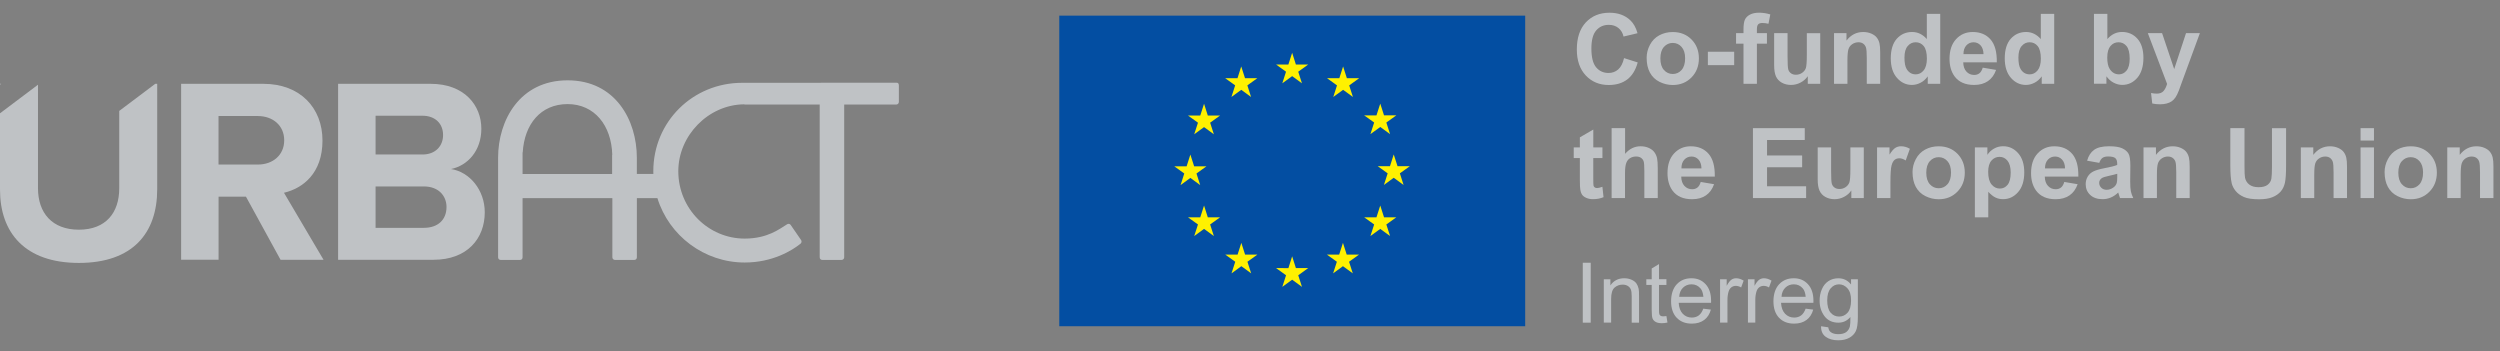 <?xml version="1.0" encoding="utf-8"?>
<svg xmlns="http://www.w3.org/2000/svg" fill="none" height="100%" overflow="visible" preserveAspectRatio="none" style="display: block;" viewBox="0 0 178 25" width="100%">
<rect x="0" y="0" width="178" height="25" fill="#808080" stroke="none"/>
<g clip-path="url(#clip0_0_4531)" id="valge 1">
<g id="Group">
<g id="Group_2">
<path d="M17.514 14.005H15.562V18.494H12.896V5.968H18.755C21.366 5.968 22.961 7.678 22.961 10.007C22.961 12.335 21.572 13.405 20.219 13.725L23.036 18.496H19.974L17.514 14.007V14.005ZM18.359 8.26H15.559V11.716H18.359C19.429 11.716 20.236 11.04 20.236 9.989C20.236 8.938 19.429 8.262 18.359 8.262V8.26Z" fill="#BFC2C5" id="Vector"/>
<path d="M24.073 5.968H30.665C33.051 5.968 34.272 7.489 34.272 9.162C34.272 10.74 33.296 11.79 32.112 12.035C33.445 12.241 34.515 13.537 34.515 15.115C34.515 16.993 33.257 18.496 30.871 18.496H24.073V5.968ZM30.083 11C30.985 11 31.547 10.418 31.547 9.61C31.547 8.803 30.985 8.24 30.083 8.24H26.741V11H30.083ZM30.177 16.222C31.191 16.222 31.792 15.64 31.792 14.738C31.792 13.95 31.23 13.274 30.177 13.274H26.741V16.222H30.177Z" fill="#BFC2C5" id="Vector_2"/>
</g>
<g id="Group_3">
<path d="M0.08 5.968H0V6.031L0.08 5.968Z" fill="#BFC2C5" id="Vector_3"/>
<path d="M8.49 7.897V13.405C8.49 15.152 7.531 16.354 5.616 16.354C3.701 16.354 2.705 15.152 2.705 13.405V6.032L0 8.067V13.5C0 16.579 1.784 18.72 5.616 18.72C9.448 18.72 11.193 16.597 11.193 13.48V5.968H11.053L8.49 7.897Z" fill="#BFC2C5" id="Vector_4"/>
</g>
<path d="M63.811 5.89L52.845 5.896C49.324 5.896 46.516 8.667 46.516 12.189C46.516 12.254 46.518 12.32 46.52 12.386H45.343V11.223C45.343 8.573 43.824 5.719 40.414 5.719C37.004 5.719 35.465 8.573 35.465 11.223V18.321C35.465 18.433 35.54 18.507 35.651 18.507H37.021C37.133 18.507 37.207 18.433 37.207 18.321V14.106H43.6V18.321C43.6 18.433 43.692 18.507 43.786 18.507H45.159C45.27 18.507 45.345 18.433 45.345 18.321V14.106H46.807C47.634 16.789 50.149 18.691 53.023 18.691C55.023 18.691 56.413 17.82 56.989 17.358C57.063 17.304 57.1 17.192 57.043 17.098L56.301 16.023C56.247 15.931 56.135 15.912 56.041 15.969C55.522 16.284 54.669 16.988 53.02 16.988C50.444 16.988 48.295 14.876 48.295 12.189C48.295 9.65 50.431 7.461 52.964 7.428C52.988 7.437 53.014 7.444 53.042 7.444H58.363V18.321C58.363 18.433 58.438 18.507 58.549 18.507H59.921C60.013 18.507 60.107 18.433 60.107 18.321V7.444H63.813C63.905 7.444 63.999 7.369 63.999 7.258V6.183C63.999 6.071 64.025 5.881 63.815 5.888L63.811 5.89ZM37.207 12.388V10.849H37.218C37.337 8.84 38.499 7.411 40.412 7.411C42.325 7.411 43.535 8.925 43.594 11.024L43.583 11.029V12.39H37.207V12.388Z" fill="#BFC2C5" id="Vector_5"/>
</g>
<path d="M108.593 1.114H75.421V23.228H108.593V1.114Z" fill="#034EA2" id="Vector_6"/>
<path d="M91.3 5.931L92.001 5.421L92.699 5.931L92.434 5.106L93.145 4.594H92.267L92.001 3.758L91.731 4.596L90.856 4.594L91.565 5.106L91.3 5.931Z" fill="#FFF100" id="Vector_7"/>
<path d="M87.678 6.905L88.378 6.395L89.076 6.905L88.812 6.078L89.521 5.568H88.645L88.376 4.732L88.109 5.57L87.234 5.568L87.943 6.078L87.678 6.905Z" fill="#FFF100" id="Vector_8"/>
<path d="M85.728 7.387L85.459 8.225H84.583L85.295 8.735L85.028 9.562L85.728 9.05L86.428 9.562L86.161 8.735L86.871 8.225H85.995L85.728 7.387Z" fill="#FFF100" id="Vector_9"/>
<path d="M84.754 12.668L85.454 13.178L85.189 12.353L85.898 11.843H85.023L84.754 11.005L84.487 11.843H83.611L84.32 12.353L84.056 13.178L84.754 12.668Z" fill="#FFF100" id="Vector_10"/>
<path d="M85.995 15.472L85.728 14.634L85.459 15.472H84.583L85.295 15.982L85.028 16.807L85.728 16.297L86.428 16.807L86.161 15.982L86.871 15.472H85.995Z" fill="#FFF100" id="Vector_11"/>
<path d="M88.65 18.127L88.383 17.291L88.116 18.127H87.239L87.95 18.637L87.683 19.464L88.383 18.952L89.084 19.464L88.817 18.637L89.528 18.127H88.65Z" fill="#FFF100" id="Vector_12"/>
<path d="M92.267 19.087L92.001 18.251L91.734 19.09L90.856 19.087L91.567 19.6L91.3 20.425L92.001 19.915L92.701 20.425L92.434 19.6L93.145 19.087H92.267Z" fill="#FFF100" id="Vector_13"/>
<path d="M95.885 18.127L95.618 17.291L95.349 18.127H94.474L95.185 18.637L94.918 19.464L95.618 18.952L96.319 19.464L96.052 18.637L96.763 18.127H95.885Z" fill="#FFF100" id="Vector_14"/>
<path d="M98.543 15.472L98.274 14.634L98.004 15.472H97.129L97.84 15.982L97.573 16.807L98.274 16.297L98.974 16.807L98.707 15.982L99.418 15.472H98.543Z" fill="#FFF100" id="Vector_15"/>
<path d="M100.381 11.832H99.503L99.234 10.996L98.967 11.832H98.092L98.801 12.342L98.536 13.169L99.234 12.657L99.935 13.169L99.67 12.342L100.381 11.832Z" fill="#FFF100" id="Vector_16"/>
<path d="M97.573 9.552L98.274 9.04L98.974 9.552L98.707 8.724L99.418 8.214H98.543L98.274 7.378L98.004 8.217L97.129 8.214L97.84 8.724L97.573 9.552Z" fill="#FFF100" id="Vector_17"/>
<path d="M95.629 4.732L95.36 5.57L94.485 5.568L95.194 6.08L94.929 6.905L95.629 6.395L96.328 6.905L96.063 6.08L96.774 5.568H95.897L95.629 4.732Z" fill="#FFF100" id="Vector_18"/>
<g id="Group_4">
<path d="M115.631 4.137L116.605 4.445C116.457 4.988 116.207 5.393 115.861 5.656C115.513 5.92 115.073 6.052 114.539 6.052C113.878 6.052 113.336 5.826 112.909 5.375C112.484 4.925 112.27 4.307 112.27 3.524C112.27 2.694 112.484 2.053 112.911 1.593C113.34 1.136 113.9 0.906 114.598 0.906C115.207 0.906 115.702 1.086 116.082 1.447C116.308 1.659 116.479 1.966 116.592 2.364L115.596 2.602C115.537 2.344 115.415 2.141 115.229 1.992C115.043 1.843 114.815 1.769 114.548 1.769C114.178 1.769 113.881 1.9 113.651 2.165C113.421 2.43 113.307 2.858 113.307 3.452C113.307 4.082 113.421 4.528 113.646 4.795C113.872 5.062 114.167 5.196 114.528 5.196C114.795 5.196 115.025 5.111 115.218 4.942C115.41 4.771 115.548 4.504 115.631 4.141V4.137Z" fill="#BFC2C5" id="Vector_19"/>
<path d="M117.241 4.113C117.241 3.795 117.319 3.489 117.475 3.193C117.63 2.898 117.851 2.67 118.138 2.515C118.425 2.36 118.744 2.281 119.097 2.281C119.641 2.281 120.09 2.458 120.438 2.813C120.786 3.167 120.961 3.614 120.961 4.156C120.961 4.699 120.786 5.154 120.434 5.513C120.081 5.872 119.639 6.052 119.105 6.052C118.775 6.052 118.46 5.977 118.16 5.829C117.86 5.68 117.632 5.461 117.475 5.172C117.319 4.883 117.241 4.533 117.241 4.117V4.113ZM118.219 4.163C118.219 4.52 118.304 4.796 118.473 4.984C118.641 5.172 118.851 5.268 119.101 5.268C119.35 5.268 119.558 5.174 119.727 4.984C119.895 4.793 119.981 4.518 119.981 4.154C119.981 3.791 119.895 3.53 119.727 3.34C119.558 3.15 119.35 3.056 119.101 3.056C118.851 3.056 118.643 3.15 118.473 3.34C118.302 3.53 118.219 3.804 118.219 4.161V4.163Z" fill="#BFC2C5" id="Vector_20"/>
<path d="M121.6 4.638V3.684H123.474V4.638H121.6Z" fill="#BFC2C5" id="Vector_21"/>
<path d="M123.607 2.36H124.137V2.088C124.137 1.784 124.17 1.559 124.233 1.41C124.297 1.261 124.417 1.138 124.59 1.044C124.763 0.95 124.982 0.904 125.247 0.904C125.511 0.904 125.785 0.946 126.045 1.027L125.916 1.692C125.765 1.655 125.619 1.637 125.479 1.637C125.339 1.637 125.242 1.67 125.181 1.734C125.12 1.797 125.091 1.922 125.091 2.106V2.36H125.805V3.11H125.091V5.967H124.137V3.11H123.607V2.36Z" fill="#BFC2C5" id="Vector_22"/>
<path d="M128.714 5.966V5.426C128.582 5.618 128.41 5.769 128.195 5.881C127.981 5.993 127.755 6.047 127.519 6.047C127.282 6.047 127.059 5.995 126.867 5.888C126.674 5.78 126.536 5.631 126.448 5.439C126.363 5.246 126.319 4.981 126.319 4.64V2.359H127.274V4.016C127.274 4.524 127.291 4.835 127.326 4.949C127.361 5.062 127.425 5.154 127.519 5.22C127.611 5.288 127.729 5.321 127.871 5.321C128.035 5.321 128.18 5.277 128.309 5.187C128.438 5.097 128.526 4.986 128.574 4.854C128.622 4.723 128.646 4.397 128.646 3.883V2.362H129.6V5.966H128.714Z" fill="#BFC2C5" id="Vector_23"/>
<path d="M133.868 5.967H132.914V4.126C132.914 3.736 132.894 3.485 132.853 3.371C132.811 3.257 132.745 3.167 132.654 3.104C132.562 3.04 132.452 3.01 132.323 3.01C132.157 3.01 132.01 3.056 131.879 3.145C131.747 3.235 131.658 3.355 131.61 3.504C131.561 3.653 131.537 3.929 131.537 4.334V5.967H130.583V2.36H131.469V2.889C131.785 2.482 132.181 2.279 132.658 2.279C132.868 2.279 133.061 2.316 133.236 2.392C133.411 2.469 133.542 2.565 133.632 2.684C133.722 2.802 133.783 2.935 133.818 3.084C133.853 3.233 133.87 3.447 133.87 3.725V5.967H133.868Z" fill="#BFC2C5" id="Vector_24"/>
<path d="M138.142 5.966H137.256V5.437C137.109 5.642 136.934 5.796 136.735 5.896C136.536 5.997 136.332 6.047 136.129 6.047C135.715 6.047 135.36 5.881 135.065 5.546C134.769 5.211 134.623 4.747 134.623 4.15C134.623 3.552 134.767 3.073 135.054 2.756C135.341 2.438 135.704 2.278 136.144 2.278C136.547 2.278 136.895 2.447 137.19 2.782V0.987H138.144V5.964L138.142 5.966ZM135.597 4.084C135.597 4.469 135.649 4.747 135.756 4.92C135.91 5.17 136.126 5.294 136.402 5.294C136.621 5.294 136.809 5.2 136.962 5.014C137.116 4.828 137.194 4.548 137.194 4.178C137.194 3.765 137.12 3.467 136.971 3.283C136.822 3.101 136.63 3.009 136.398 3.009C136.166 3.009 135.982 3.099 135.829 3.279C135.675 3.458 135.599 3.727 135.599 4.084H135.597Z" fill="#BFC2C5" id="Vector_25"/>
<path d="M141.172 4.817L142.121 4.977C141.999 5.325 141.806 5.592 141.544 5.774C141.281 5.956 140.95 6.048 140.554 6.048C139.928 6.048 139.464 5.842 139.162 5.433C138.924 5.104 138.806 4.691 138.806 4.189C138.806 3.592 138.961 3.123 139.274 2.786C139.587 2.447 139.981 2.279 140.458 2.279C140.994 2.279 141.417 2.456 141.727 2.81C142.038 3.165 142.185 3.708 142.172 4.439H139.782C139.788 4.721 139.865 4.942 140.012 5.1C140.158 5.257 140.342 5.336 140.561 5.336C140.71 5.336 140.837 5.295 140.937 5.214C141.04 5.133 141.117 5.001 141.169 4.82L141.172 4.817ZM141.226 3.854C141.22 3.579 141.147 3.369 141.012 3.224C140.876 3.08 140.71 3.01 140.517 3.01C140.309 3.01 140.136 3.086 140.001 3.237C139.865 3.388 139.797 3.594 139.799 3.854H141.226Z" fill="#BFC2C5" id="Vector_26"/>
<path d="M146.258 5.966H145.371V5.437C145.224 5.642 145.049 5.796 144.85 5.896C144.651 5.997 144.448 6.047 144.244 6.047C143.83 6.047 143.476 5.881 143.18 5.546C142.885 5.211 142.738 4.747 142.738 4.15C142.738 3.552 142.883 3.073 143.169 2.756C143.456 2.438 143.819 2.278 144.259 2.278C144.662 2.278 145.01 2.447 145.305 2.782V0.987H146.26V5.964L146.258 5.966ZM143.71 4.084C143.71 4.469 143.762 4.747 143.87 4.92C144.023 5.17 144.24 5.294 144.515 5.294C144.734 5.294 144.922 5.2 145.076 5.014C145.229 4.828 145.308 4.548 145.308 4.178C145.308 3.765 145.233 3.467 145.084 3.283C144.936 3.101 144.743 3.009 144.511 3.009C144.279 3.009 144.095 3.099 143.942 3.279C143.789 3.458 143.712 3.727 143.712 4.084H143.71Z" fill="#BFC2C5" id="Vector_27"/>
<path d="M149.09 5.966V0.987H150.044V2.78C150.338 2.445 150.688 2.276 151.091 2.276C151.531 2.276 151.894 2.436 152.181 2.753C152.467 3.071 152.612 3.528 152.612 4.124C152.612 4.719 152.465 5.213 152.172 5.546C151.879 5.879 151.524 6.045 151.104 6.045C150.898 6.045 150.695 5.993 150.495 5.89C150.294 5.787 150.123 5.634 149.977 5.432V5.962H149.09V5.966ZM150.036 4.084C150.036 4.458 150.095 4.734 150.213 4.914C150.377 5.168 150.598 5.294 150.872 5.294C151.082 5.294 151.261 5.205 151.41 5.025C151.559 4.846 151.633 4.561 151.633 4.174C151.633 3.762 151.559 3.465 151.41 3.283C151.261 3.101 151.069 3.009 150.837 3.009C150.605 3.009 150.419 3.099 150.266 3.277C150.115 3.454 150.038 3.725 150.038 4.086L150.036 4.084Z" fill="#BFC2C5" id="Vector_28"/>
<path d="M152.925 2.359H153.94L154.803 4.92L155.645 2.359H156.632L155.359 5.828L155.131 6.457C155.048 6.667 154.967 6.829 154.892 6.938C154.818 7.048 154.728 7.139 154.632 7.207C154.534 7.277 154.413 7.33 154.269 7.369C154.124 7.409 153.962 7.426 153.781 7.426C153.599 7.426 153.417 7.406 153.24 7.369L153.155 6.623C153.304 6.651 153.439 6.667 153.56 6.667C153.781 6.667 153.945 6.601 154.052 6.472C154.159 6.341 154.24 6.176 154.297 5.975L152.925 2.359Z" fill="#BFC2C5" id="Vector_29"/>
</g>
<g id="Group_5">
<path d="M114.093 10.495V11.254H113.441V12.708C113.441 13.001 113.447 13.174 113.46 13.222C113.474 13.27 113.502 13.312 113.546 13.342C113.589 13.375 113.644 13.39 113.708 13.39C113.795 13.39 113.924 13.36 114.091 13.299L114.172 14.038C113.951 14.132 113.699 14.181 113.419 14.181C113.246 14.181 113.093 14.152 112.955 14.093C112.817 14.034 112.716 13.962 112.651 13.87C112.587 13.778 112.541 13.655 112.517 13.498C112.497 13.386 112.486 13.163 112.486 12.826V11.254H112.049V10.495H112.486V9.779L113.443 9.223V10.497H114.095L114.093 10.495Z" fill="#BFC2C5" id="Vector_30"/>
<path d="M115.706 9.125V10.954C116.015 10.595 116.382 10.414 116.809 10.414C117.028 10.414 117.227 10.455 117.402 10.536C117.579 10.617 117.711 10.722 117.8 10.849C117.89 10.976 117.952 11.116 117.984 11.27C118.017 11.423 118.032 11.661 118.032 11.985V14.1H117.078V12.195C117.078 11.817 117.061 11.578 117.024 11.475C116.986 11.373 116.923 11.294 116.831 11.232C116.739 11.171 116.625 11.143 116.487 11.143C116.33 11.143 116.187 11.182 116.063 11.259C115.938 11.335 115.846 11.451 115.789 11.607C115.732 11.762 115.702 11.992 115.702 12.294V14.1H114.747V9.123H115.702L115.706 9.125Z" fill="#BFC2C5" id="Vector_31"/>
<path d="M121.092 12.955L122.042 13.115C121.92 13.463 121.727 13.73 121.464 13.911C121.202 14.093 120.871 14.185 120.475 14.185C119.849 14.185 119.385 13.979 119.083 13.57C118.845 13.242 118.726 12.828 118.726 12.327C118.726 11.729 118.882 11.261 119.195 10.924C119.508 10.585 119.902 10.416 120.379 10.416C120.915 10.416 121.337 10.593 121.648 10.948C121.959 11.303 122.106 11.845 122.093 12.576H119.703C119.709 12.859 119.786 13.08 119.932 13.237C120.079 13.395 120.263 13.474 120.482 13.474C120.631 13.474 120.757 13.432 120.858 13.351C120.961 13.27 121.038 13.139 121.09 12.957L121.092 12.955ZM121.145 11.99C121.138 11.714 121.066 11.504 120.93 11.359C120.795 11.215 120.628 11.145 120.436 11.145C120.228 11.145 120.055 11.222 119.919 11.373C119.783 11.524 119.716 11.729 119.718 11.99H121.145Z" fill="#BFC2C5" id="Vector_32"/>
<path d="M124.809 14.102V9.125H128.499V9.967H125.814V11.07H128.313V11.909H125.814V13.263H128.596V14.102H124.809Z" fill="#BFC2C5" id="Vector_33"/>
<path d="M131.815 14.102V13.561C131.684 13.754 131.511 13.905 131.296 14.016C131.082 14.128 130.856 14.183 130.62 14.183C130.383 14.183 130.16 14.13 129.968 14.023C129.775 13.916 129.637 13.767 129.55 13.574C129.464 13.382 129.42 13.117 129.42 12.775V10.495H130.375V12.152C130.375 12.659 130.392 12.97 130.427 13.084C130.462 13.198 130.526 13.29 130.62 13.355C130.712 13.423 130.83 13.456 130.972 13.456C131.136 13.456 131.281 13.412 131.41 13.322C131.539 13.233 131.627 13.121 131.675 12.99C131.723 12.858 131.747 12.532 131.747 12.018V10.497H132.701V14.102H131.815Z" fill="#BFC2C5" id="Vector_34"/>
<path d="M134.601 14.102H133.647V10.497H134.533V11.009C134.684 10.766 134.822 10.607 134.943 10.53C135.063 10.453 135.201 10.414 135.354 10.414C135.571 10.414 135.781 10.473 135.982 10.594L135.687 11.425C135.527 11.32 135.376 11.27 135.238 11.27C135.1 11.27 134.991 11.307 134.899 11.379C134.807 11.451 134.732 11.585 134.68 11.777C134.627 11.97 134.599 12.373 134.599 12.986V14.1L134.601 14.102Z" fill="#BFC2C5" id="Vector_35"/>
<path d="M136.172 12.248C136.172 11.931 136.251 11.624 136.406 11.329C136.562 11.033 136.783 10.806 137.07 10.65C137.356 10.495 137.676 10.416 138.028 10.416C138.573 10.416 139.022 10.593 139.37 10.948C139.718 11.303 139.893 11.749 139.893 12.292C139.893 12.835 139.718 13.29 139.365 13.649C139.013 14.008 138.571 14.187 138.037 14.187C137.706 14.187 137.391 14.113 137.091 13.964C136.792 13.815 136.564 13.596 136.406 13.307C136.251 13.018 136.172 12.668 136.172 12.252V12.248ZM137.151 12.298C137.151 12.655 137.236 12.931 137.404 13.119C137.573 13.307 137.783 13.404 138.033 13.404C138.282 13.404 138.49 13.309 138.659 13.119C138.827 12.929 138.912 12.653 138.912 12.29C138.912 11.926 138.827 11.666 138.659 11.475C138.49 11.285 138.282 11.191 138.033 11.191C137.783 11.191 137.575 11.285 137.404 11.475C137.234 11.666 137.151 11.939 137.151 12.296V12.298Z" fill="#BFC2C5" id="Vector_36"/>
<path d="M140.613 10.495H141.502V11.025C141.618 10.843 141.773 10.696 141.97 10.583C142.167 10.469 142.386 10.412 142.625 10.412C143.043 10.412 143.399 10.576 143.69 10.904C143.982 11.233 144.128 11.69 144.128 12.277C144.128 12.863 143.982 13.347 143.686 13.68C143.393 14.014 143.036 14.181 142.616 14.181C142.417 14.181 142.237 14.141 142.075 14.062C141.913 13.984 141.743 13.848 141.565 13.655V15.472H140.611V10.495H140.613ZM141.559 12.237C141.559 12.642 141.64 12.942 141.799 13.134C141.959 13.327 142.156 13.426 142.386 13.426C142.616 13.426 142.793 13.336 142.94 13.159C143.086 12.981 143.161 12.69 143.161 12.285C143.161 11.907 143.084 11.627 142.933 11.443C142.782 11.259 142.594 11.167 142.368 11.167C142.143 11.167 141.942 11.257 141.788 11.436C141.635 11.616 141.559 11.883 141.559 12.235V12.237Z" fill="#BFC2C5" id="Vector_37"/>
<path d="M146.978 12.955L147.928 13.115C147.805 13.463 147.613 13.73 147.35 13.911C147.087 14.093 146.757 14.185 146.361 14.185C145.735 14.185 145.271 13.979 144.969 13.57C144.73 13.242 144.612 12.828 144.612 12.327C144.612 11.729 144.767 11.261 145.08 10.924C145.393 10.585 145.787 10.416 146.265 10.416C146.801 10.416 147.223 10.593 147.534 10.948C147.845 11.303 147.991 11.845 147.978 12.576H145.588C145.595 12.859 145.671 13.08 145.818 13.237C145.965 13.395 146.149 13.474 146.367 13.474C146.516 13.474 146.643 13.432 146.744 13.351C146.847 13.27 146.923 13.139 146.976 12.957L146.978 12.955ZM147.031 11.99C147.024 11.714 146.952 11.504 146.816 11.359C146.68 11.215 146.514 11.145 146.321 11.145C146.114 11.145 145.941 11.222 145.805 11.373C145.669 11.524 145.601 11.729 145.604 11.99H147.031Z" fill="#BFC2C5" id="Vector_38"/>
<path d="M149.469 11.596L148.602 11.441C148.7 11.092 148.867 10.834 149.105 10.666C149.344 10.497 149.696 10.414 150.165 10.414C150.589 10.414 150.907 10.464 151.114 10.565C151.322 10.666 151.469 10.793 151.554 10.948C151.64 11.103 151.681 11.388 151.681 11.802L151.67 12.916C151.67 13.233 151.686 13.467 151.716 13.616C151.747 13.765 151.804 13.927 151.887 14.1H150.944C150.92 14.036 150.889 13.942 150.852 13.817C150.836 13.761 150.826 13.723 150.817 13.706C150.655 13.863 150.48 13.984 150.294 14.062C150.108 14.141 149.911 14.181 149.701 14.181C149.328 14.181 149.037 14.08 148.823 13.879C148.608 13.677 148.501 13.423 148.501 13.115C148.501 12.911 148.549 12.73 148.648 12.57C148.744 12.41 148.882 12.287 149.057 12.202C149.232 12.117 149.486 12.042 149.817 11.979C150.263 11.896 150.572 11.817 150.745 11.745V11.651C150.745 11.467 150.699 11.338 150.609 11.259C150.519 11.18 150.346 11.141 150.097 11.141C149.926 11.141 149.795 11.173 149.698 11.241C149.604 11.309 149.525 11.425 149.469 11.594V11.596ZM150.747 12.371C150.624 12.412 150.432 12.46 150.167 12.517C149.902 12.574 149.729 12.629 149.648 12.684C149.523 12.771 149.462 12.885 149.462 13.021C149.462 13.156 149.512 13.27 149.611 13.367C149.709 13.463 149.836 13.513 149.992 13.513C150.165 13.513 150.329 13.456 150.484 13.342C150.6 13.257 150.675 13.152 150.712 13.027C150.736 12.946 150.749 12.791 150.749 12.561V12.371H150.747Z" fill="#BFC2C5" id="Vector_39"/>
<path d="M155.903 14.102H154.949V12.261C154.949 11.872 154.929 11.62 154.888 11.506C154.846 11.392 154.78 11.303 154.688 11.239C154.597 11.176 154.487 11.145 154.358 11.145C154.192 11.145 154.045 11.191 153.914 11.281C153.782 11.37 153.693 11.491 153.644 11.64C153.596 11.788 153.572 12.064 153.572 12.469V14.102H152.618V10.497H153.504V11.027C153.82 10.62 154.216 10.416 154.693 10.416C154.903 10.416 155.096 10.453 155.271 10.53C155.446 10.607 155.577 10.703 155.667 10.821C155.756 10.939 155.818 11.073 155.853 11.222C155.888 11.37 155.905 11.585 155.905 11.863V14.104L155.903 14.102Z" fill="#BFC2C5" id="Vector_40"/>
<path d="M158.803 9.125H159.808V11.821C159.808 12.248 159.821 12.526 159.845 12.653C159.889 12.856 159.989 13.021 160.151 13.143C160.313 13.266 160.534 13.329 160.814 13.329C161.095 13.329 161.316 13.27 161.46 13.154C161.605 13.038 161.692 12.893 161.721 12.725C161.749 12.554 161.764 12.274 161.764 11.88V9.127H162.769V11.742C162.769 12.34 162.743 12.762 162.688 13.009C162.633 13.257 162.533 13.465 162.388 13.633C162.241 13.804 162.047 13.938 161.802 14.038C161.556 14.139 161.237 14.189 160.843 14.189C160.368 14.189 160.007 14.134 159.762 14.025C159.517 13.916 159.322 13.773 159.179 13.598C159.037 13.423 158.943 13.239 158.897 13.047C158.831 12.762 158.799 12.34 158.799 11.784V9.129L158.803 9.125Z" fill="#BFC2C5" id="Vector_41"/>
<path d="M167.105 14.102H166.15V12.261C166.15 11.872 166.131 11.62 166.089 11.506C166.048 11.392 165.982 11.303 165.89 11.239C165.798 11.176 165.689 11.145 165.559 11.145C165.393 11.145 165.246 11.191 165.115 11.281C164.984 11.37 164.894 11.491 164.846 11.64C164.798 11.788 164.774 12.064 164.774 12.469V14.102H163.819V10.497H164.706V11.027C165.021 10.62 165.417 10.416 165.894 10.416C166.104 10.416 166.297 10.453 166.472 10.53C166.647 10.607 166.779 10.703 166.868 10.821C166.958 10.939 167.019 11.073 167.054 11.222C167.089 11.37 167.107 11.585 167.107 11.863V14.104L167.105 14.102Z" fill="#BFC2C5" id="Vector_42"/>
<path d="M168.072 10.007V9.125H169.026V10.007H168.072ZM168.072 14.102V10.497H169.026V14.102H168.072Z" fill="#BFC2C5" id="Vector_43"/>
<path d="M169.783 12.248C169.783 11.931 169.862 11.624 170.018 11.329C170.173 11.033 170.394 10.806 170.681 10.65C170.968 10.495 171.287 10.416 171.639 10.416C172.184 10.416 172.633 10.593 172.981 10.948C173.329 11.303 173.504 11.749 173.504 12.292C173.504 12.835 173.329 13.29 172.977 13.649C172.624 14.008 172.182 14.187 171.648 14.187C171.318 14.187 171.003 14.113 170.703 13.964C170.403 13.815 170.175 13.596 170.018 13.307C169.862 13.018 169.783 12.668 169.783 12.252V12.248ZM170.76 12.298C170.76 12.655 170.845 12.931 171.014 13.119C171.182 13.307 171.392 13.404 171.642 13.404C171.891 13.404 172.099 13.309 172.268 13.119C172.436 12.929 172.522 12.653 172.522 12.29C172.522 11.926 172.436 11.666 172.268 11.475C172.099 11.285 171.891 11.191 171.642 11.191C171.392 11.191 171.184 11.285 171.014 11.475C170.843 11.666 170.76 11.939 170.76 12.296V12.298Z" fill="#BFC2C5" id="Vector_44"/>
<path d="M177.531 14.102H176.577V12.261C176.577 11.872 176.557 11.62 176.516 11.506C176.474 11.392 176.409 11.303 176.317 11.239C176.225 11.176 176.115 11.145 175.986 11.145C175.82 11.145 175.673 11.191 175.542 11.281C175.41 11.37 175.321 11.491 175.273 11.64C175.224 11.788 175.2 12.064 175.2 12.469V14.102H174.246V10.497H175.133V11.027C175.448 10.62 175.844 10.416 176.321 10.416C176.531 10.416 176.724 10.453 176.899 10.53C177.074 10.607 177.205 10.703 177.295 10.821C177.385 10.939 177.446 11.073 177.481 11.222C177.516 11.37 177.533 11.585 177.533 11.863V14.104L177.531 14.102Z" fill="#BFC2C5" id="Vector_45"/>
</g>
<g id="Group_6">
<path d="M112.694 22.973V18.707H113.259V22.973H112.694Z" fill="#BFC2C5" id="Vector_46"/>
<path d="M114.19 22.972V19.882H114.66V20.322C114.888 19.983 115.216 19.812 115.643 19.812C115.829 19.812 116 19.845 116.158 19.913C116.313 19.98 116.431 20.068 116.508 20.175C116.584 20.285 116.639 20.414 116.672 20.563C116.692 20.659 116.7 20.83 116.7 21.073V22.972H116.177V21.092C116.177 20.878 116.158 20.72 116.116 20.613C116.074 20.508 116.002 20.423 115.899 20.359C115.796 20.296 115.674 20.265 115.534 20.265C115.311 20.265 115.118 20.335 114.956 20.477C114.794 20.62 114.713 20.889 114.713 21.283V22.97H114.19V22.972Z" fill="#BFC2C5" id="Vector_47"/>
<path d="M118.648 22.504L118.724 22.966C118.578 22.997 118.444 23.012 118.328 23.012C118.138 23.012 117.991 22.981 117.886 22.922C117.781 22.863 117.707 22.782 117.665 22.686C117.623 22.589 117.601 22.381 117.601 22.066V20.289H117.218V19.882H117.601V19.116L118.122 18.801V19.88H118.65V20.287H118.122V22.095C118.122 22.244 118.131 22.34 118.151 22.384C118.168 22.427 118.199 22.46 118.241 22.486C118.282 22.513 118.341 22.524 118.42 22.524C118.479 22.524 118.556 22.517 118.65 22.504H118.648Z" fill="#BFC2C5" id="Vector_48"/>
<path d="M121.274 21.977L121.815 22.044C121.729 22.36 121.572 22.607 121.34 22.78C121.108 22.953 120.814 23.042 120.455 23.042C120.002 23.042 119.646 22.902 119.381 22.624C119.116 22.346 118.982 21.955 118.982 21.453C118.982 20.952 119.116 20.53 119.383 20.243C119.65 19.956 119.998 19.812 120.425 19.812C120.852 19.812 121.175 19.952 121.438 20.234C121.701 20.517 121.83 20.911 121.83 21.421C121.83 21.451 121.83 21.497 121.828 21.561H119.523C119.543 21.9 119.639 22.16 119.812 22.34C119.985 22.519 120.199 22.611 120.458 22.611C120.65 22.611 120.814 22.561 120.95 22.46C121.086 22.36 121.193 22.198 121.274 21.977ZM119.556 21.13H121.281C121.256 20.869 121.191 20.674 121.084 20.545C120.917 20.344 120.701 20.243 120.436 20.243C120.195 20.243 119.994 20.324 119.829 20.484C119.665 20.644 119.576 20.86 119.558 21.13H119.556Z" fill="#BFC2C5" id="Vector_49"/>
<path d="M122.469 22.972V19.882H122.94V20.35C123.06 20.131 123.172 19.987 123.273 19.917C123.373 19.847 123.487 19.812 123.61 19.812C123.787 19.812 123.966 19.869 124.148 19.98L123.969 20.466C123.842 20.39 123.713 20.353 123.586 20.353C123.472 20.353 123.369 20.388 123.277 20.455C123.185 20.523 123.122 20.62 123.082 20.742C123.023 20.928 122.995 21.132 122.995 21.353V22.97H122.472L122.469 22.972Z" fill="#BFC2C5" id="Vector_50"/>
<path d="M124.453 22.972V19.882H124.923V20.35C125.043 20.131 125.155 19.987 125.256 19.917C125.356 19.847 125.47 19.812 125.593 19.812C125.77 19.812 125.95 19.869 126.131 19.98L125.952 20.466C125.825 20.39 125.696 20.353 125.569 20.353C125.455 20.353 125.352 20.388 125.26 20.455C125.168 20.523 125.105 20.62 125.065 20.742C125.006 20.928 124.978 21.132 124.978 21.353V22.97H124.455L124.453 22.972Z" fill="#BFC2C5" id="Vector_51"/>
<path d="M128.561 21.977L129.101 22.044C129.016 22.36 128.858 22.607 128.626 22.78C128.394 22.953 128.101 23.042 127.742 23.042C127.289 23.042 126.932 22.902 126.667 22.624C126.403 22.346 126.269 21.955 126.269 21.453C126.269 20.952 126.403 20.53 126.67 20.243C126.937 19.956 127.285 19.812 127.711 19.812C128.138 19.812 128.462 19.952 128.725 20.234C128.987 20.517 129.117 20.911 129.117 21.421C129.117 21.451 129.117 21.497 129.114 21.561H126.81C126.829 21.9 126.926 22.16 127.099 22.34C127.272 22.519 127.486 22.611 127.744 22.611C127.937 22.611 128.101 22.561 128.237 22.46C128.372 22.36 128.48 22.198 128.561 21.977ZM126.84 21.13H128.565C128.541 20.869 128.475 20.674 128.368 20.545C128.202 20.344 127.985 20.243 127.72 20.243C127.479 20.243 127.278 20.324 127.114 20.484C126.95 20.644 126.86 20.86 126.843 21.13H126.84Z" fill="#BFC2C5" id="Vector_52"/>
<path d="M129.663 23.228L130.173 23.305C130.195 23.463 130.254 23.576 130.35 23.649C130.48 23.745 130.659 23.793 130.882 23.793C131.125 23.793 131.311 23.745 131.445 23.649C131.576 23.552 131.666 23.417 131.712 23.242C131.738 23.134 131.751 22.911 131.749 22.57C131.519 22.839 131.235 22.974 130.893 22.974C130.469 22.974 130.14 22.821 129.906 22.515C129.674 22.209 129.556 21.841 129.556 21.412C129.556 21.116 129.608 20.845 129.716 20.596C129.823 20.346 129.976 20.153 130.18 20.018C130.383 19.882 130.62 19.814 130.893 19.814C131.259 19.814 131.559 19.961 131.795 20.256V19.884H132.279V22.556C132.279 23.038 132.231 23.38 132.132 23.579C132.034 23.78 131.878 23.938 131.666 24.054C131.454 24.17 131.191 24.229 130.882 24.229C130.515 24.229 130.215 24.145 129.989 23.979C129.762 23.813 129.652 23.563 129.661 23.231L129.663 23.228ZM130.097 21.37C130.097 21.775 130.178 22.071 130.337 22.259C130.499 22.445 130.701 22.539 130.944 22.539C131.187 22.539 131.386 22.447 131.55 22.261C131.712 22.075 131.795 21.786 131.795 21.39C131.795 20.994 131.712 20.727 131.543 20.534C131.375 20.342 131.173 20.245 130.937 20.245C130.701 20.245 130.506 20.339 130.344 20.53C130.182 20.718 130.099 21 130.099 21.372L130.097 21.37Z" fill="#BFC2C5" id="Vector_53"/>
</g>
</g>
<defs>
<clipPath id="clip0_0_4531">
<rect fill="white" height="24.907" width="178"/>
</clipPath>
</defs>
</svg>